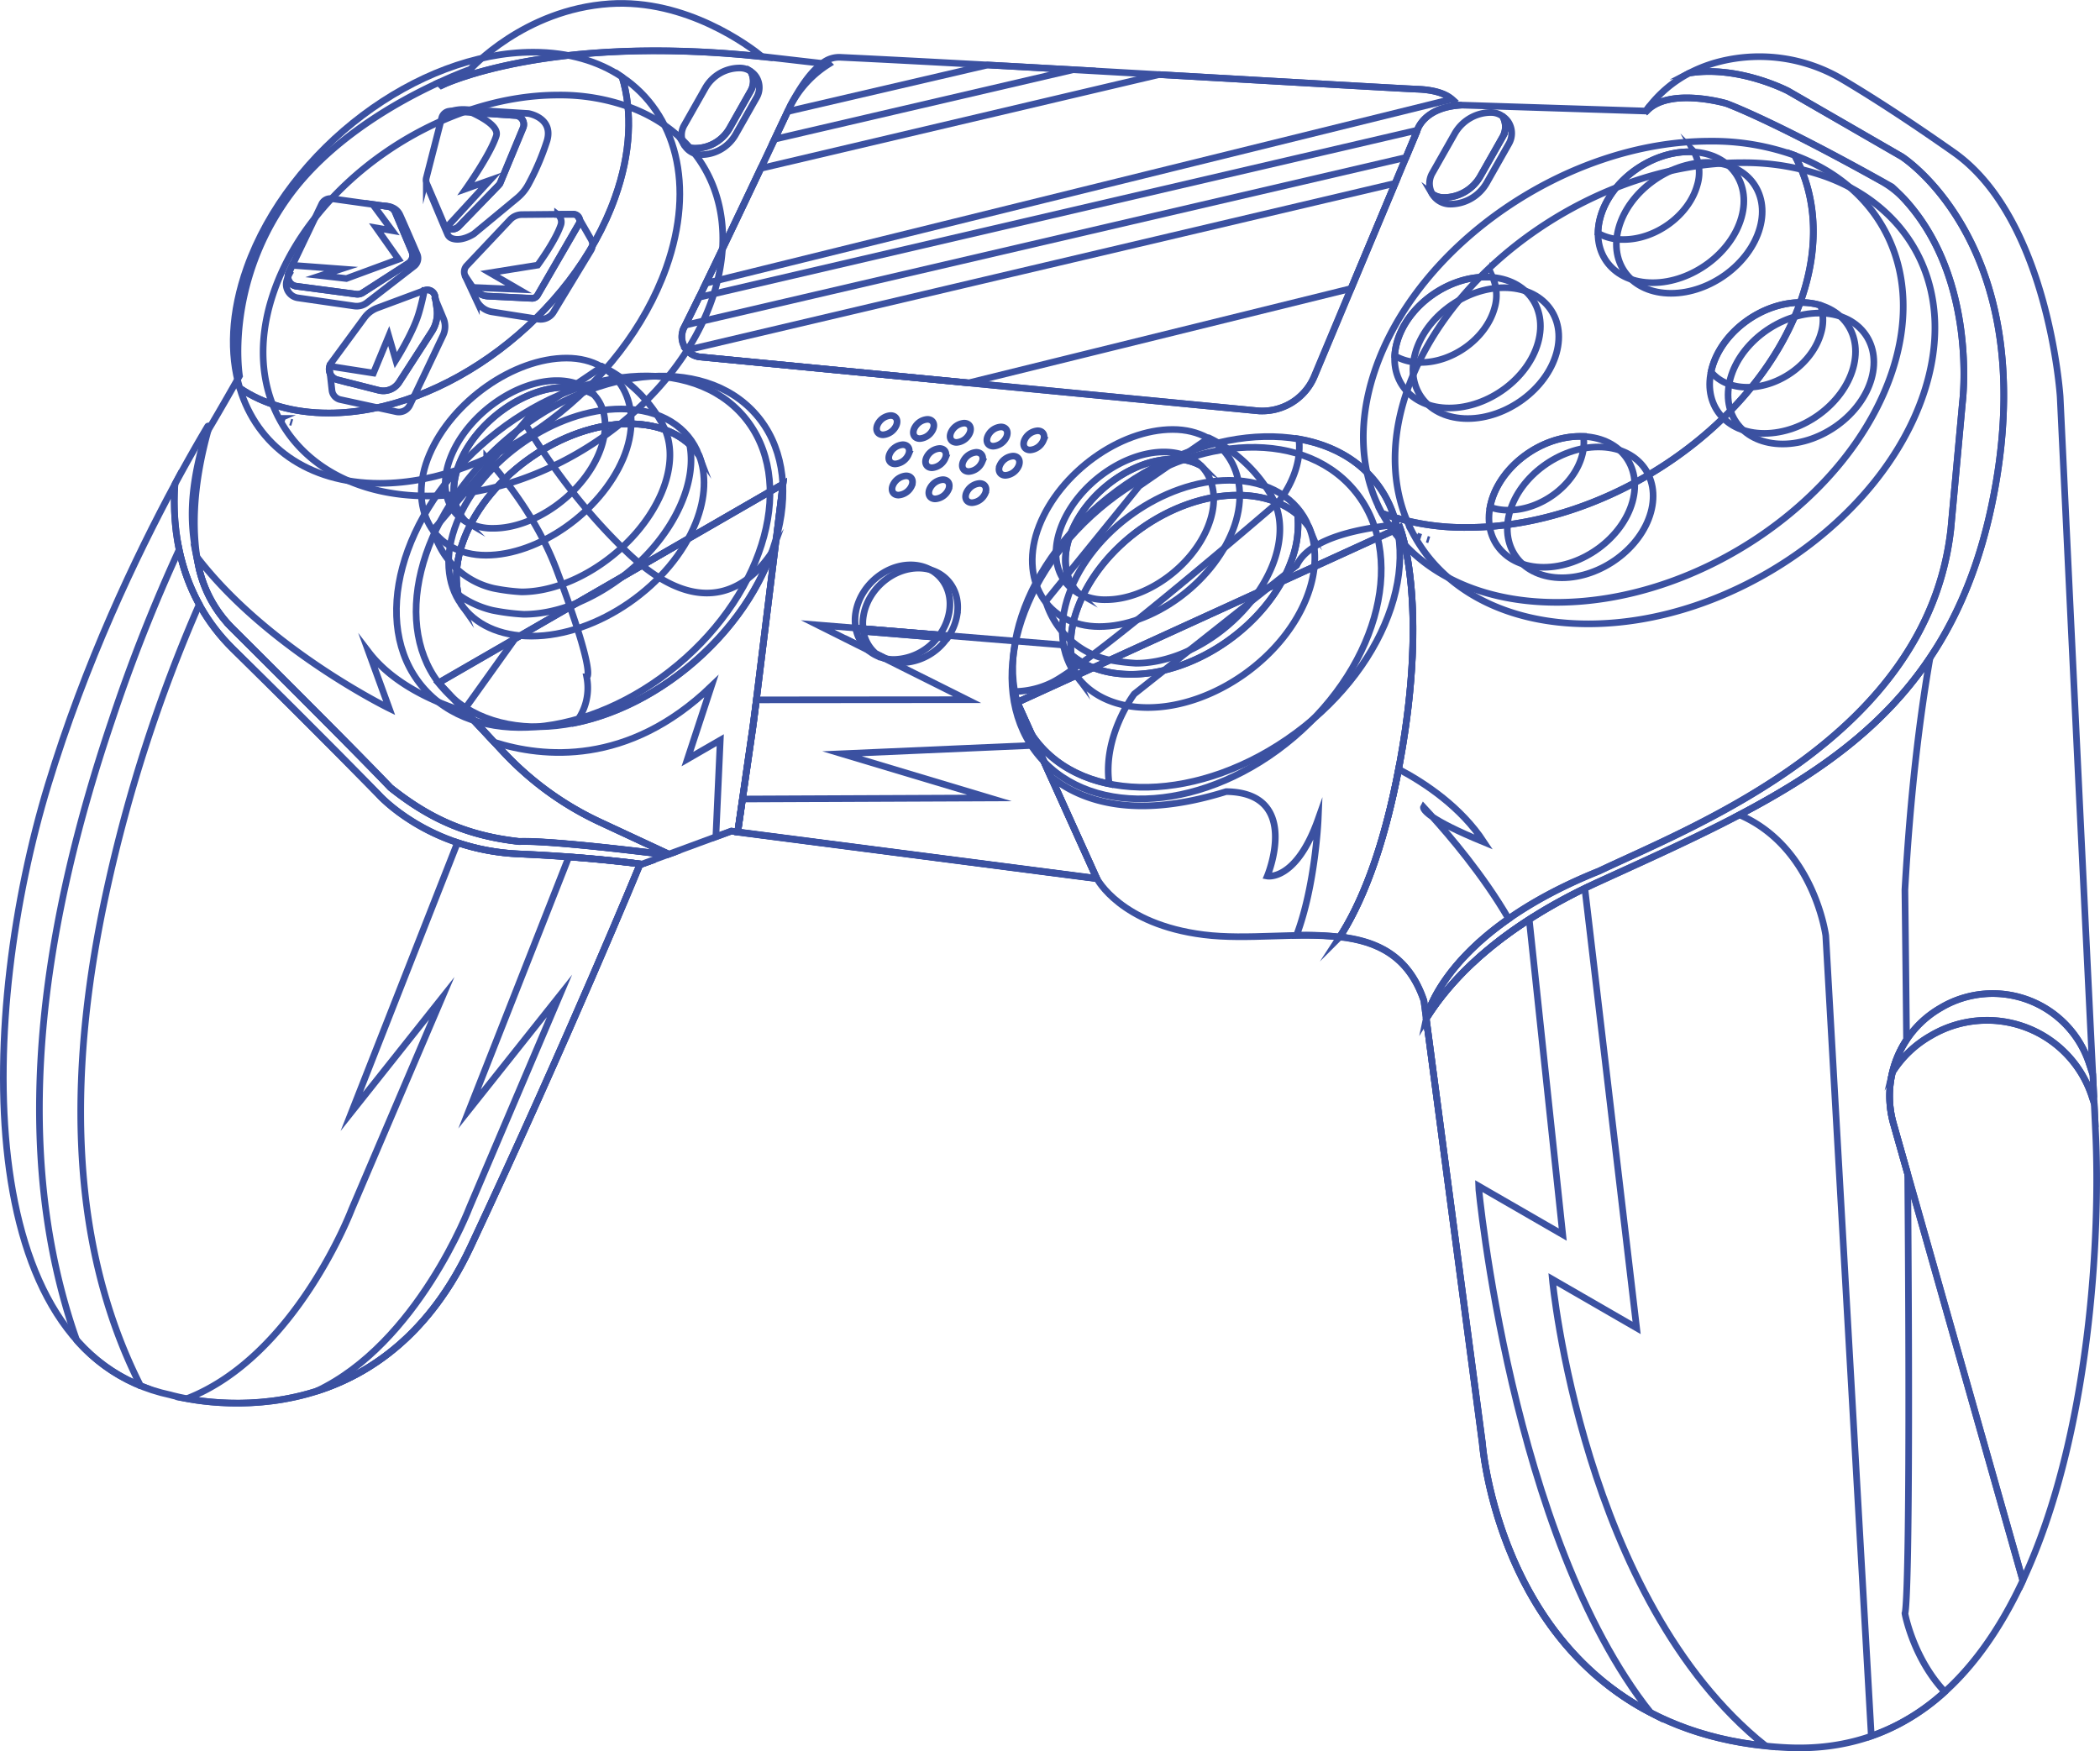 <svg xmlns="http://www.w3.org/2000/svg" viewBox="0 0 632.29 527.38"><defs><style>.cls-1{fill:none;stroke:#3b51a1;stroke-miterlimit:10;stroke-width:2px;}</style></defs><title>资源 1</title><g id="图层_2" data-name="图层 2"><g id="图层_1-2" data-name="图层 1"><ellipse class="cls-1" cx="360.27" cy="187.65" rx="62.08" ry="45.17" transform="translate(-35.69 278.31) rotate(-40.41)"/><ellipse class="cls-1" cx="175.61" cy="166.15" rx="63.22" ry="44.36" transform="translate(-65.69 151.34) rotate(-39.9)"/><path class="cls-1" d="M52.66,145.82c-.91,13.21,1.08,33.5,17.56,49.69C97,221.83,114,239.3,114,239.3s14.76,16.68,42.33,17.87c15.92.69,28.81,2,36.86,3.06l-.56.2s-21.56,52.4-51,115.17-90.34,44.49-90.34,44.49C-9.26,407.18-6.3,304.73,14.45,236.48,25.67,199.56,41,167.48,52.66,145.82Z"/><path class="cls-1" d="M201.36,257.24l-.53.19c-12-1.5-36-4.31-44.49-4-16.1-1.79-27.28-7.1-38.76-16.22-9.62-10.13-37.32-37.74-47.64-48a37.32,37.32,0,0,1-10.07-18.32c-2-9.45-4.08-19.7,2-40,4-6.62,10.25-17.67,10.25-17.67S67.69,86.61,86.27,60.12c12.61-18,33.58-29.64,45.79-35.24l.86.84s31.55-15.55,96.4-8.68l.39,0,19.81,2.28A32.26,32.26,0,0,0,238,31.82c-18.13,38.57-27.26,57.36-31.8,66.45a6.09,6.09,0,0,0,4.62,9.22l167.64,16.2a17,17,0,0,0,17.3-10.34L426.61,39.6s1.64-7.31,13.48-7.94l55.44,1.78.4-.52.13.21c7-6.83,23.66-2,23.66-2s14.1,5,49.9,25.12c26.49,23.87,21.26,64.92,21.26,64.92l-3.5,38.13c-7,62.59-77,89.26-105.9,103-41.15,16.5-50.13,38.1-51.74,43.27l-.31,1.14-.71-5.39c-4.53-13.43-14-17.92-25.34-19.2,6-9.31,13.13-25.39,18.13-52.72,8.82-48.32,0-70.57,0-70.57L306.27,211.52l23.94,53,0,.06-108.09-14s3.46-24,4.51-31.22c.19-1.34.37-2.69.53-4,1.44-11.63,8.57-69.55,8.57-69.55L132.06,205.64l19.54,20.9a94.11,94.11,0,0,0,28.93,21Z"/><path class="cls-1" d="M59.18,167.58c21.24,27.8,58,45.74,58,45.74l-6.16-16.93c6.91,9.05,18.4,14.65,29.29,18.1l11.26,12a94.05,94.05,0,0,0,28.92,21l20.84,9.71-.53.19c-12-1.5-36-4.31-44.49-4-16.1-1.79-27.28-7.1-38.76-16.22-9.62-10.13-37.32-37.74-47.64-48a37.26,37.26,0,0,1-10.06-18.32C59.64,169.82,59.41,168.71,59.18,167.58Z"/><path class="cls-1" d="M425.83,161.14l-.16-.06c-6.4-11.76-7.62-26.56-2.27-42.62C436.14,80.13,481.4,49,524.4,49a73.46,73.46,0,0,1,25.49,4.26h0c26.51,9.76,39.28,35.28,29.34,65.18-12.74,38.32-58,69.44-101,69.44-25,0-43.75-10.5-52.56-26.82Zm3.79,1.25.7.21-.33-.1Zm-3-1,.86.3.36.11Z"/><path class="cls-1" d="M84.16,126l-.14,0c-5.45-10.22-6.48-23.09-1.94-37,10.85-33.32,49.37-60.37,86-60.37a61.28,61.28,0,0,1,21.69,3.71h0c22.57,8.48,33.44,30.66,25,56.66-10.85,33.32-49.37,60.37-86,60.37-21.26,0-37.23-9.13-44.73-23.32Zm3.22,1.09.6.18-.28-.08Zm-2.59-.85.73.26.31.1Z"/><path class="cls-1" d="M421.1,231.62c8.17,4.33,18.81,11.49,25.71,22-8.47-3.48-13-5.91-15.46-7.56-1.72-1.89-2.75-3-2.75-3s-.45.79,2.75,3c4.85,5.36,15.16,17.35,22.89,30.67-18.3,12.8-23.34,25.16-24.5,28.9l-.31,1.14-.71-5.39c-4.53-13.43-14-17.92-25.34-19.2C409.25,273.11,416.13,257.63,421.1,231.62Z"/><path class="cls-1" d="M227.75,210.77l63.44-.05-45-22.51,73.5,6,7.16,7.84-20.61,9.42,23.94,53,0,.06-108.09-14s3.46-24,4.51-31.22c.19-1.34.37-2.69.53-4Z"/><path class="cls-1" d="M260,190.13a13,13,0,0,1,0-4.79c1.35-7.86,8.75-14.24,16.52-14.24s13,6.38,11.62,14.24a16.43,16.43,0,0,1-2.92,6.86Z"/><path class="cls-1" d="M259.94,190.13l25.21,2.07a17.18,17.18,0,0,1-13.59,7.38,12.28,12.28,0,0,1-3-.34l-4.88-2.44A11.31,11.31,0,0,1,259.94,190.13Z"/><path class="cls-1" d="M312.1,224.43l18.11,40.14,0,.06-108.09-14,1.44-10,74.34-.32L253.52,227Z"/><path class="cls-1" d="M201.36,257.24l-20.83-9.71a94.11,94.11,0,0,1-28.93-21l-19.54-20.9,103.69-59.86s-7.13,57.92-8.57,69.55c-.16,1.35-.34,2.7-.53,4-1.05,7.2-4.51,31.22-4.51,31.22l-1.93-.25Z"/><path class="cls-1" d="M155.07,192.36l80.68-46.58s-7.13,57.92-8.57,69.55c-.16,1.35-.34,2.7-.53,4-1.05,7.2-4.51,31.22-4.51,31.22l-1.93-.25-4.67,1.7,1.32-29.1-9.88,5.7,7.21-21.94c-25.14,24.18-50.78,21.52-65.37,16.87l-9.09-9.72Z"/><path class="cls-1" d="M132.06,24.88c5.75-2.71,9.55-4,9.55-4s16.08-18,41.93-19.74c23.11-1.56,42.2,12.86,46,15.94-65-6.92-96.62,8.66-96.62,8.66Z"/><path class="cls-1" d="M187.32,23.22c16.16,10.88,22.12,32.52,13.26,57.42-12.75,35.83-51.38,64.92-86.23,64.92-21.78,0-37-11.37-42.16-28.67,7.08,4.79,16.13,7.5,26.77,7.5,34.84,0,73.47-29.09,86.22-64.92C190,46.05,190.43,33.57,187.32,23.22Z"/><path class="cls-1" d="M72.19,116.89c-3.11-10.35-2.64-22.82,2.13-36.25,12.75-35.83,51.39-64.92,86.23-64.92,10.63,0,19.69,2.71,26.77,7.5,3.11,10.35,2.64,22.83-2.14,36.25C172.43,95.3,133.8,124.39,99,124.39,88.32,124.39,79.27,121.68,72.19,116.89Z"/><path class="cls-1" d="M130.75,89.3s1.63,3.89,2.76,6.61a6.19,6.19,0,0,1-.12,5.09c-2.36,5-7.59,16-10,21a3.64,3.64,0,0,1-4.07,2l-16.84-3.65a3.23,3.23,0,0,1-2.53-2.81l-.69-6.15"/><path class="cls-1" d="M115.41,62.05s3.56-.38,5,2.63c1,2.18,3.75,8.52,5.19,11.88a3,3,0,0,1-.93,3.6l-14.21,11a5,5,0,0,1-3.79,1L89.72,89.71a4.12,4.12,0,0,1-3.48-4.83,10.27,10.27,0,0,1,1.42-3.33"/><path class="cls-1" d="M134,34.12l1.24-.43a12.52,12.52,0,0,1,5-.7l18.86,1.19s7.64,1.25,5.6,8.23a76.63,76.63,0,0,1-5.5,12.92,13.87,13.87,0,0,1-3.5,4.33c-4.13,3.43-13,10.76-13,10.76S139,72.93,136,71.77a2.25,2.25,0,0,1-1.24-1.22c-1.27-2.89-6.36-15.11-6.36-15.11"/><path class="cls-1" d="M139.93,82.88l3.51,7.51a6.31,6.31,0,0,0,4.7,3.53l14,2.2A4.53,4.53,0,0,0,166.65,94c2.87-4.74,8.91-14.71,11.3-18.64a3.25,3.25,0,0,0,0-3.3l-3.94-6.84"/><path class="cls-1" d="M330.23,264.63l0-.06-23.94-53,115.24-52.64s8.82,22.25,0,70.57c-5,27.33-12.1,43.41-18.13,52.72-12.73-1.54-27.83.95-41-.72-25-3.14-32.06-16.81-32.06-16.81Z"/><path class="cls-1" d="M316.35,233.86l-10.08-22.34,115.24-52.64s8.82,22.25,0,70.57c-5,27.33-12.1,43.41-18.13,52.72a96.14,96.14,0,0,0-13-.51c5.71-15.12,6.52-35,6.52-35-6.64,18.81-15.33,17.18-15.33,17.18s10.52-25.14-12.39-25.44C341.47,247.05,325.33,241.15,316.35,233.86Z"/><ellipse class="cls-1" cx="363.21" cy="184.26" rx="64.26" ry="45.34" transform="translate(-38.38 252.07) rotate(-36.48)"/><path class="cls-1" d="M391.09,132.21c15.51,2.7,26.05,12.41,29.33,25.8-13.79,1.4-26.5,4.79-30,12.26L341.51,209s-9.62,12.67-7.54,27.09c-15.63-3.2-25.94-13.68-28.45-27.84A26.19,26.19,0,0,0,317,205.42c12.33-6.34,67.84-54.18,67.84-54.18S392.28,142.69,391.09,132.21Z"/><ellipse class="cls-1" cx="180.51" cy="166.07" rx="62.61" ry="43.81" transform="translate(-64.7 160.22) rotate(-41.25)"/><path class="cls-1" d="M158.28,127.84c7.63,12.46,18,26.66,31.1,39,22.94,21.52,36.89,8.63,42.93-.34-9.1,25.07-33.95,46-59,51.18a16.93,16.93,0,0,0,3.34-13.79s3.15.16-9-32.11c-5-13.32-13.22-24.84-21.11-33.79A89.65,89.65,0,0,1,158.28,127.84Z"/><path class="cls-1" d="M324.15,203.56c-4.64-6.2-5.76-15-2.28-24.7,6.78-18.88,28.4-34.21,48.26-34.21,11.91,0,20.49,5.51,23.95,14-4.33-5.91-11.79-9.52-21.43-9.52-19.86,0-41.48,15.33-48.26,34.22C321.68,190.9,321.75,197.9,324.15,203.56Z"/><path class="cls-1" d="M138.91,182.07c-4.41-6.2-5.22-15-1.37-24.7,7.47-18.88,29.65-34.21,49.52-34.21,11.9,0,20.28,5.51,23.43,14-4.11-5.9-11.44-9.51-21.08-9.51-19.86,0-42,15.33-49.52,34.21C136.9,169.41,136.72,176.41,138.91,182.07Z"/><path class="cls-1" d="M390.7,155.06a19.79,19.79,0,0,1,3.39,3.58c2.39,5.66,2.47,12.66-.25,20.22-6.77,18.89-28.39,34.22-48.26,34.22-9.63,0-17.1-3.61-21.44-9.52a22.51,22.51,0,0,1-1.62-6.42c4.39,3.76,10.56,5.94,18.05,5.94,19.87,0,41.49-15.33,48.27-34.22A30.66,30.66,0,0,0,390.7,155.06Z"/><path class="cls-1" d="M322.52,197.14a30.66,30.66,0,0,1,1.86-13.8c6.78-18.89,28.41-34.22,48.26-34.22,7.5,0,13.68,2.18,18.06,5.94a30.53,30.53,0,0,1-1.87,13.8c-6.77,18.88-28.4,34.21-48.26,34.21C333.09,203.07,326.91,200.9,322.52,197.14Z"/><path class="cls-1" d="M138.9,182.07c-2.19-5.66-2-12.66,1-20.23,7.47-18.88,29.65-34.21,49.52-34.21,9.63,0,17,3.61,21.09,9.52,2.18,5.66,2,12.66-1,20.22C202,176.25,179.85,191.58,160,191.58,150.36,191.58,143,188,138.9,182.07Z"/><path class="cls-1" d="M138,179.08c-1.14-5.06-.59-11,1.89-17.24,7.46-18.88,29.66-34.21,49.52-34.21,7.7,0,13.94,2.31,18.23,6.25,1,5.15.27,11.24-2.54,17.77C197.19,170.06,176,185,157.67,185a66.14,66.14,0,0,1-9.42-1.21A28.9,28.9,0,0,1,138,179.08Z"/><path class="cls-1" d="M342.06,199.74a59.45,59.45,0,0,1-8.38-1.07,25.63,25.63,0,0,1-18.83-17.6L343,146.38l21-14.5a43.79,43.79,0,0,1,18.75,17.33l0,.09c3.21,5.35,3.6,12.73.4,20.89C376.61,186.5,358.26,199.74,342.06,199.74Z"/><path class="cls-1" d="M157,178.25a58.58,58.58,0,0,1-8.34-1.07,24.4,24.4,0,0,1-18.19-17.6l29.39-34.69,21.48-14.51a41.63,41.63,0,0,1,18.12,17.34l0,.09c3,5.35,3.12,12.73-.38,20.88C192,165,173.16,178.25,157,178.25Z"/><path class="cls-1" d="M353.1,129.34c15.91,0,24.38,14.34,18.09,30.36s-24.3,29-40.21,29-24.38-14.34-18.09-30.36S337.19,129.34,353.1,129.34Z"/><path class="cls-1" d="M170.59,107.84c15.9,0,23.85,14.35,17,30.37s-25.37,29-41.28,29-23.85-14.34-17-30.36S154.68,107.84,170.59,107.84Z"/><path class="cls-1" d="M324.67,178.62c-6.3-3.48-8.59-11.25-5.05-20.26,4.82-12.28,18.63-22.24,30.82-22.24,4.76,0,8.57,1.52,11.16,4.13a16.75,16.75,0,0,0-8.31-2c-12.18,0-26,10-30.82,22.24C319.54,168,320.61,174.61,324.67,178.62Z"/><path class="cls-1" d="M324.67,178.62c-4.06-4-5.13-10.64-2.19-18.12,4.82-12.27,18.62-22.24,30.81-22.24a16.72,16.72,0,0,1,8.31,2c4,4,5.12,10.63,2.19,18.11C359,170.64,345.16,180.6,333,180.6A16.68,16.68,0,0,1,324.67,178.62Z"/><path class="cls-1" d="M261.42,195.82l4.88,2.44A11.37,11.37,0,0,1,261.42,195.82Z"/><path class="cls-1" d="M257.66,189.15a13.27,13.27,0,0,1,0-4.79c1.35-7.86,8.75-14.24,16.51-14.24s13,6.38,11.63,14.24a16.58,16.58,0,0,1-2.93,6.86Z"/><path class="cls-1" d="M257.66,189.15l25.2,2.07a17.18,17.18,0,0,1-13.59,7.38,12.14,12.14,0,0,1-3-.34l-4.89-2.44A11.24,11.24,0,0,1,257.66,189.15Z"/><path class="cls-1" d="M268.15,125.14c1.59,0,2.37,1.3,1.74,2.9a4.74,4.74,0,0,1-4,2.91c-1.59,0-2.37-1.3-1.74-2.91A4.75,4.75,0,0,1,268.15,125.14Z"/><path class="cls-1" d="M271.81,133.92c1.59,0,2.37,1.3,1.74,2.9a4.75,4.75,0,0,1-4,2.9c-1.59,0-2.37-1.3-1.74-2.9A4.75,4.75,0,0,1,271.81,133.92Z"/><path class="cls-1" d="M272.8,143.3c1.59,0,2.37,1.3,1.74,2.91a4.75,4.75,0,0,1-4,2.9c-1.59,0-2.37-1.3-1.74-2.9A4.74,4.74,0,0,1,272.8,143.3Z"/><path class="cls-1" d="M279.22,126.29c1.59,0,2.37,1.29,1.74,2.9a4.75,4.75,0,0,1-4,2.9c-1.6,0-2.38-1.3-1.75-2.9A4.74,4.74,0,0,1,279.22,126.29Z"/><path class="cls-1" d="M282.88,135.06c1.59,0,2.37,1.3,1.74,2.9a4.74,4.74,0,0,1-4,2.91c-1.59,0-2.37-1.3-1.74-2.91A4.74,4.74,0,0,1,282.88,135.06Z"/><path class="cls-1" d="M283.87,144.45c1.59,0,2.37,1.3,1.74,2.9a4.75,4.75,0,0,1-4,2.9c-1.59,0-2.37-1.3-1.74-2.9A4.75,4.75,0,0,1,283.87,144.45Z"/><path class="cls-1" d="M290.28,127.43c1.59,0,2.37,1.3,1.74,2.9a4.74,4.74,0,0,1-4,2.91c-1.59,0-2.37-1.3-1.74-2.91A4.75,4.75,0,0,1,290.28,127.43Z"/><path class="cls-1" d="M293.94,136.21c1.59,0,2.38,1.3,1.75,2.9a4.75,4.75,0,0,1-4,2.9c-1.59,0-2.37-1.3-1.74-2.9A4.75,4.75,0,0,1,293.94,136.21Z"/><path class="cls-1" d="M294.93,145.59c1.6,0,2.38,1.3,1.75,2.9a4.75,4.75,0,0,1-4,2.91c-1.59,0-2.37-1.3-1.74-2.91A4.75,4.75,0,0,1,294.93,145.59Z"/><path class="cls-1" d="M301.35,128.57c1.59,0,2.37,1.3,1.74,2.91a4.75,4.75,0,0,1-4,2.9c-1.59,0-2.37-1.3-1.74-2.9A4.73,4.73,0,0,1,301.35,128.57Z"/><path class="cls-1" d="M305,137.35c1.59,0,2.37,1.3,1.74,2.9a4.74,4.74,0,0,1-4,2.91c-1.59,0-2.37-1.3-1.74-2.91A4.75,4.75,0,0,1,305,137.35Z"/><path class="cls-1" d="M312.41,129.72c1.6,0,2.38,1.3,1.75,2.9a4.74,4.74,0,0,1-4,2.9c-1.59,0-2.37-1.29-1.74-2.9A4.75,4.75,0,0,1,312.41,129.72Z"/><path class="cls-1" d="M140.15,157c-6-3.52-7.94-11.22-4.11-20.14,5.27-12.28,19.45-22.24,31.64-22.24,4.76,0,8.51,1.52,11,4.12a16.12,16.12,0,0,0-8.42-2.11c-12.19,0-26.37,10-31.64,22.25C135.41,146.37,136.23,153,140.15,157Z"/><path class="cls-1" d="M140.15,157c-3.91-4-4.74-10.64-1.53-18.12,5.27-12.28,19.44-22.25,31.63-22.25a16.13,16.13,0,0,1,8.43,2.11c3.91,4,4.74,10.64,1.53,18.12-5.27,12.27-19.45,22.24-31.64,22.24A16.12,16.12,0,0,1,140.15,157Z"/><path class="cls-1" d="M609.05,476c-14,30.1-36.33,52-71,50.31-85.29-4.26-91.69-91.68-91.69-91.68L429.43,306.76c7.66-12.31,22.67-27.82,52.08-41.27,59.7-27.29,106.78-47.08,119.4-119.74s-28.32-98.59-28.32-98.59L538.4,27.42S523.48,19.6,508.67,22a42,42,0,0,1,9.49-3.55,49,49,0,0,1,36.45,5.4c7,4.14,18.2,11.16,33.62,22,28.6,20.09,32.06,73.62,32.06,73.62s6.66,139.84,9.83,204.07l-1.06-3.23a30.6,30.6,0,0,0-44.38-17l-.44.26a30.61,30.61,0,0,0-14.14,34.84Z"/><path class="cls-1" d="M581.12,198.09C578,216,575.2,238.93,573.55,268c.19,16.22.36,31.24.49,45.14a30.59,30.59,0,0,0-3.94,25.26l4.29,15.16c1,127.64-.71,132.16-.83,132.32h0c0,.18,2.53,13.58,12,23.61a64.34,64.34,0,0,1-22.13,13.33L549.72,281.78s-3.5-26.7-26-36.39C547.24,233,567,219.13,581.12,198.09Z"/><path class="cls-1" d="M495.93,32.92A37.16,37.16,0,0,1,508.67,22c14.81-2.41,29.73,5.41,29.73,5.41l34.19,19.74s40.94,25.93,28.32,98.59-59.7,92.45-119.4,119.74c-29.37,13.43-44.37,28.92-52.08,41.27.15-.72,5.67-25.81,52.05-44.41,28.88-13.74,98.91-40.41,105.9-103l3.5-38.13s4.66-36.51-17-60.69a29.12,29.12,0,0,0-7.66-6.08c-33.27-18.56-46.47-23.27-46.47-23.27s-16.7-4.88-23.66,2Z"/><path class="cls-1" d="M62.51,128.41a.24.24,0,0,1,.31-.1.23.23,0,0,1,.13.29c-5.51,19.32-5,33.16-3.08,42.32a37.32,37.32,0,0,0,10.07,18.32c10.32,10.25,38,37.86,47.64,48,11.48,9.12,22.66,14.43,38.76,16.22,8.46-.33,32.45,2.48,44.49,4l-7.63,2.8c-8-1-20.94-2.37-36.86-3.06C128.77,256,114,239.3,114,239.3s-17-17.47-43.79-43.79C53.74,179.32,51.75,159,52.66,145.82,56.4,138.88,59.77,133,62.51,128.41Z"/><path class="cls-1" d="M540.34,46.78c26.51,9.77,39.28,35.28,29.34,65.18-12.75,38.33-58,69.44-101,69.44-25,0-43.73-10.5-52.55-26.81a73.7,73.7,0,0,0,25.49,4.26c43,0,88.26-31.12,101-69.44C548,73.34,546.74,58.55,540.34,46.78Z"/><path class="cls-1" d="M416.12,154.59c-6.4-11.77-7.62-26.56-2.28-42.63,12.75-38.32,58-69.44,101-69.44a73.46,73.46,0,0,1,25.49,4.26c6.41,11.77,7.61,26.56,2.27,42.63-12.74,38.32-58,69.44-101,69.44A73.72,73.72,0,0,1,416.12,154.59Z"/><path class="cls-1" d="M481.29,134.61c11.73,0,18.78,8.83,15.75,19.71S482,174,470.3,174s-18.79-8.83-15.76-19.71S469.57,134.61,481.29,134.61Zm66.45-40.32c11.73,0,18.79,8.83,15.76,19.71s-15,19.71-26.75,19.71S518,124.88,521,114,536,94.29,547.74,94.29Zm-94.86-7.65c11.73,0,18.78,8.83,15.75,19.71s-15,19.71-26.75,19.71-18.79-8.83-15.75-19.71S441.15,86.64,452.88,86.64Zm61.25-37.73c11.72,0,18.79,8.83,15.75,19.71s-15,19.71-26.75,19.71-18.78-8.83-15.75-19.71S502.4,48.91,514.13,48.91Z"/><path class="cls-1" d="M475.76,131.42c11.73,0,18.79,8.83,15.75,19.71s-15,19.71-26.74,19.71S446,162,449,151.13,464,131.42,475.76,131.42ZM542.22,91.1c11.72,0,18.79,8.83,15.75,19.71s-15,19.71-26.75,19.71-18.78-8.83-15.75-19.71S530.49,91.1,542.22,91.1Zm-94.87-7.66c11.73,0,18.79,8.84,15.75,19.72s-15,19.71-26.75,19.71S417.57,114,420.6,103.16,435.62,83.44,447.35,83.44ZM508.6,45.72c11.73,0,18.79,8.83,15.75,19.71s-15,19.71-26.75,19.71-18.78-8.83-15.75-19.71S496.87,45.72,508.6,45.72Z"/><path class="cls-1" d="M248,18.74A8.07,8.07,0,0,1,253,17.26c49.17,2.33,164.89,9.27,173.81,9.6,10.34.42,11.6,4.75,11.6,4.75l1.65.05c-11.84.63-13.48,7.94-13.48,7.94l-30.89,73.75a17,17,0,0,1-17.3,10.34L210.78,107.5a6.1,6.1,0,0,1-4.62-9.23c4.54-9.09,13.67-27.88,31.8-66.45C240.94,26.29,244,21.56,248,18.74Z"/><path class="cls-1" d="M206.77,105.44l213.3-50.23L406.8,86.9,291.63,115.31l-80.85-7.81A6.13,6.13,0,0,1,206.77,105.44ZM349,22.46c38.71,2.21,73.13,4.22,77.84,4.4,6,.24,8.9,1.78,10.32,3L212.52,85.31c3.93-8.11,9.27-19.27,16.53-34.6Z"/><path class="cls-1" d="M127.86,87.44a2.36,2.36,0,0,1,2,.18A2.33,2.33,0,0,1,131,89.31l.52,3.58a10.2,10.2,0,0,1-1.52,7l-9.83,15.22a5.65,5.65,0,0,1-6.15,2.42l-12.45-3.16a3.29,3.29,0,0,1-1.82-5.12l10-13.6a8.53,8.53,0,0,1,3.89-2.92ZM140.53,80a2.73,2.73,0,0,0-.29,3.4c.67,1,1.5,2.23,2.23,3.3A5.72,5.72,0,0,0,147,89.19l13.16.63a1.91,1.91,0,0,0,1.74-1l12.42-21.45a1.92,1.92,0,0,0-1.67-2.88l-15.54.14a4.89,4.89,0,0,0-3.52,1.54ZM124,75.77a2.9,2.9,0,0,1-1.1,3.57l-13.67,8.81a3,3,0,0,1-2,.44l-18-2.39a2.89,2.89,0,0,1-2.17-1.49,2.92,2.92,0,0,1-.07-2.64l9.86-20.62a2.89,2.89,0,0,1,3-1.62l16.78,2.34A2.91,2.91,0,0,1,119,63.91C120.15,66.68,122.64,72.54,124,75.77Zm9.65-8.39a2.71,2.71,0,0,0,4.44.82l12-12.38a2.79,2.79,0,0,0,.56-.85c.9-2.18,4.71-11.33,6.83-16.44a2.72,2.72,0,0,0-.19-2.48,2.69,2.69,0,0,0-2.13-1.27l-19.35-1.31a2.71,2.71,0,0,0-2.81,2c-1.17,4.57-3.85,15-4.64,18.1a2.73,2.73,0,0,0,.13,1.74C129.44,57.52,132,63.44,133.65,67.38Z"/><path class="cls-1" d="M569.82,322.88a30.49,30.49,0,0,1,14.42-19.29l.44-.26a30.6,30.6,0,0,1,44.38,17l1.06,3.23.42,8.73-.69-2.1a33.23,33.23,0,0,0-48.2-18.44l-.48.28A32.79,32.79,0,0,0,569.82,322.88Z"/><path class="cls-1" d="M569.82,322.88A32.88,32.88,0,0,1,581.17,312l.49-.28a33.24,33.24,0,0,1,48.2,18.44l.69,2.11.4,8.51c1.52,30.33-1.46,91.39-21.9,135.19L570.1,338.43A30.3,30.3,0,0,1,569.82,322.88Z"/><path class="cls-1" d="M226,21.48a5.38,5.38,0,0,1,1.83,1.9,6,6,0,0,1,0,5.94c-2.09,3.68-4.45,7.86-6.34,11.18a12,12,0,0,1-10.43,6.08h0A6,6,0,0,1,206,43.64a5.59,5.59,0,0,0,3.3,1h0a12,12,0,0,0,10.42-6.08L226,27.43a5.93,5.93,0,0,0,0-5.93Z"/><path class="cls-1" d="M452.38,35a5.75,5.75,0,0,1,1.94,2,6.28,6.28,0,0,1,0,6.26l-6.69,11.81a12.67,12.67,0,0,1-11,6.41h0a6.3,6.3,0,0,1-5.41-3.1,5.89,5.89,0,0,0,3.48,1.11h0a12.63,12.63,0,0,0,11-6.41l6.7-11.81a6.28,6.28,0,0,0,0-6.26Z"/><path class="cls-1" d="M206,43.64h0a5.91,5.91,0,0,1,0-5.91l6.38-11.25a11.91,11.91,0,0,1,10.37-6h0A5.6,5.6,0,0,1,226,21.48v0a6,6,0,0,1,0,5.93c-2.09,3.68-4.46,7.86-6.34,11.19a12,12,0,0,1-10.43,6.07h0A5.57,5.57,0,0,1,206,43.64Z"/><path class="cls-1" d="M431.25,58.38h0a6.22,6.22,0,0,1,0-6.23L438,40.25a12.59,12.59,0,0,1,10.94-6.37h0A5.9,5.9,0,0,1,452.38,35v0a6.28,6.28,0,0,1,.05,6.26l-6.7,11.81a12.65,12.65,0,0,1-11,6.41h0A5.89,5.89,0,0,1,431.25,58.38Z"/><path class="cls-1" d="M137.75,253.76a67.31,67.31,0,0,0,18.59,3.41c15.92.69,28.81,2,36.86,3.06l-.56.2s-21.56,52.4-51,115.17C117.23,427.53,71.37,424,56.25,421.22c32.85-12.74,49.62-57,49.62-57L133,300.66l-27.08,34.1Z"/><path class="cls-1" d="M171.27,258.05c9.09.67,16.58,1.49,21.93,2.18l-.56.2s-21.56,52.4-51,115.17c-12.26,26.11-30,38.19-46.43,43.41,30.59-14.36,46.19-55.49,46.19-55.49l27.06-63.59L141.37,334Z"/><path class="cls-1" d="M477.18,267.54l15.59,132.38L467.4,385.27s9,96.37,64.19,140.52c-79.21-8.2-85.28-91.19-85.28-91.19L429.43,306.76C436.71,295.07,450.61,280.49,477.18,267.54Z"/><path class="cls-1" d="M460.43,276.9l10.09,94.91-25.36-14.64S454.82,462.58,497,515.81c-46.54-24.17-50.72-81.21-50.72-81.21L429.43,306.76C435,297.82,444.43,287.2,460.43,276.9Z"/><path class="cls-1" d="M53.94,165.53A59.68,59.68,0,0,0,60,182a459.6,459.6,0,0,0-27.91,86.29c-10.9,50-12.72,103.75,10.2,149A50.91,50.91,0,0,1,23.08,403.6c-.67-1.86-1.3-3.75-1.89-5.63C2.93,340.1,13.87,275.58,33.62,217.08A506.08,506.08,0,0,1,53.94,165.53Z"/><path class="cls-1" d="M426.73,39.21c-.08.25-.12.39-.12.39l-3.27,7.82-217,50.49c1.1-2.2,2.45-5,4.13-8.38ZM297.36,19.57c8.34.45,17,.94,25.75,1.43L233.2,41.92l3.93-8.34Z"/><path class="cls-1" d="M127.78,87.47l.08,0a2.36,2.36,0,0,1,2,.18A2.33,2.33,0,0,1,131,89.31l.52,3.58a10.2,10.2,0,0,1-1.52,7l-9.83,15.22a5.65,5.65,0,0,1-6.15,2.42l-12.45-3.16a3.26,3.26,0,0,1-2.26-2.08,3.19,3.19,0,0,1-.08-2l13.21,2.06,4.61-11.15,2.12,7.27s5.07-8,6.87-13.93C126.76,92.18,127.34,89.65,127.78,87.47Zm40.1-22.9,4.72,0a1.92,1.92,0,0,1,1.67,2.88L161.85,88.86a1.91,1.91,0,0,1-1.74,1L147,89.19a5.72,5.72,0,0,1-4.48-2.53l-.07-.09,13.7.58-8.63-5,14.36-2.3s5.27-7.15,6.92-11.94A2.86,2.86,0,0,0,167.88,64.57ZM142,33.88l13.19.9a2.69,2.69,0,0,1,2.13,1.27,2.72,2.72,0,0,1,.19,2.48c-2.12,5.11-5.93,14.26-6.83,16.44a2.79,2.79,0,0,1-.56.85l-12,12.38a2.68,2.68,0,0,1-2.44.78,2.76,2.76,0,0,1-1.18-.53l13-14.16-7.19,2.55s7.34-10.34,9.12-15.93C150.18,38.45,146.42,35.93,142,33.88Z"/><path class="cls-1" d="M448.64,152.74c.1-.53.23-1.07.37-1.61,3-10.88,15-19.71,26.75-19.71l1,0a14.56,14.56,0,0,1-.45,5.9c-2.51,9-12.43,16.32-22.14,16.32A16.31,16.31,0,0,1,448.64,152.74ZM515.18,112c.08-.4.18-.8.29-1.2,3-10.88,15-19.71,26.75-19.71a20.42,20.42,0,0,1,5.9.83,13.52,13.52,0,0,1,.16,8.38c-2.51,9-12.43,16.32-22.14,16.32C521.38,116.63,517.55,114.86,515.18,112Zm-95.25-4.86a18.7,18.7,0,0,1,.67-4c3-10.88,15-19.72,26.75-19.72.71,0,1.4,0,2.07.1a13.25,13.25,0,0,1,.55,9.31c-2.51,9-12.43,16.32-22.14,16.32A15.33,15.33,0,0,1,419.93,107.15Zm61.22-36.91a18.46,18.46,0,0,1,.7-4.81c3-10.88,15-19.71,26.75-19.71.49,0,1,0,1.45,0A13.06,13.06,0,0,1,511,55.82c-2.51,9-12.43,16.31-22.14,16.31A15.39,15.39,0,0,1,481.15,70.24Z"/><path class="cls-1" d="M112.23,61.55l4.48.62A2.91,2.91,0,0,1,119,63.91c1.16,2.77,3.65,8.63,5,11.86a2.9,2.9,0,0,1-1.1,3.57l-13.67,8.81a3,3,0,0,1-2,.44l-18-2.39a2.89,2.89,0,0,1-2.17-1.49,2.92,2.92,0,0,1-.07-2.64l1-2.17L102.7,81l-6.11,2,7.71.88L120,78.09l-6.69-9.46,4.75.82Z"/></g></g></svg>